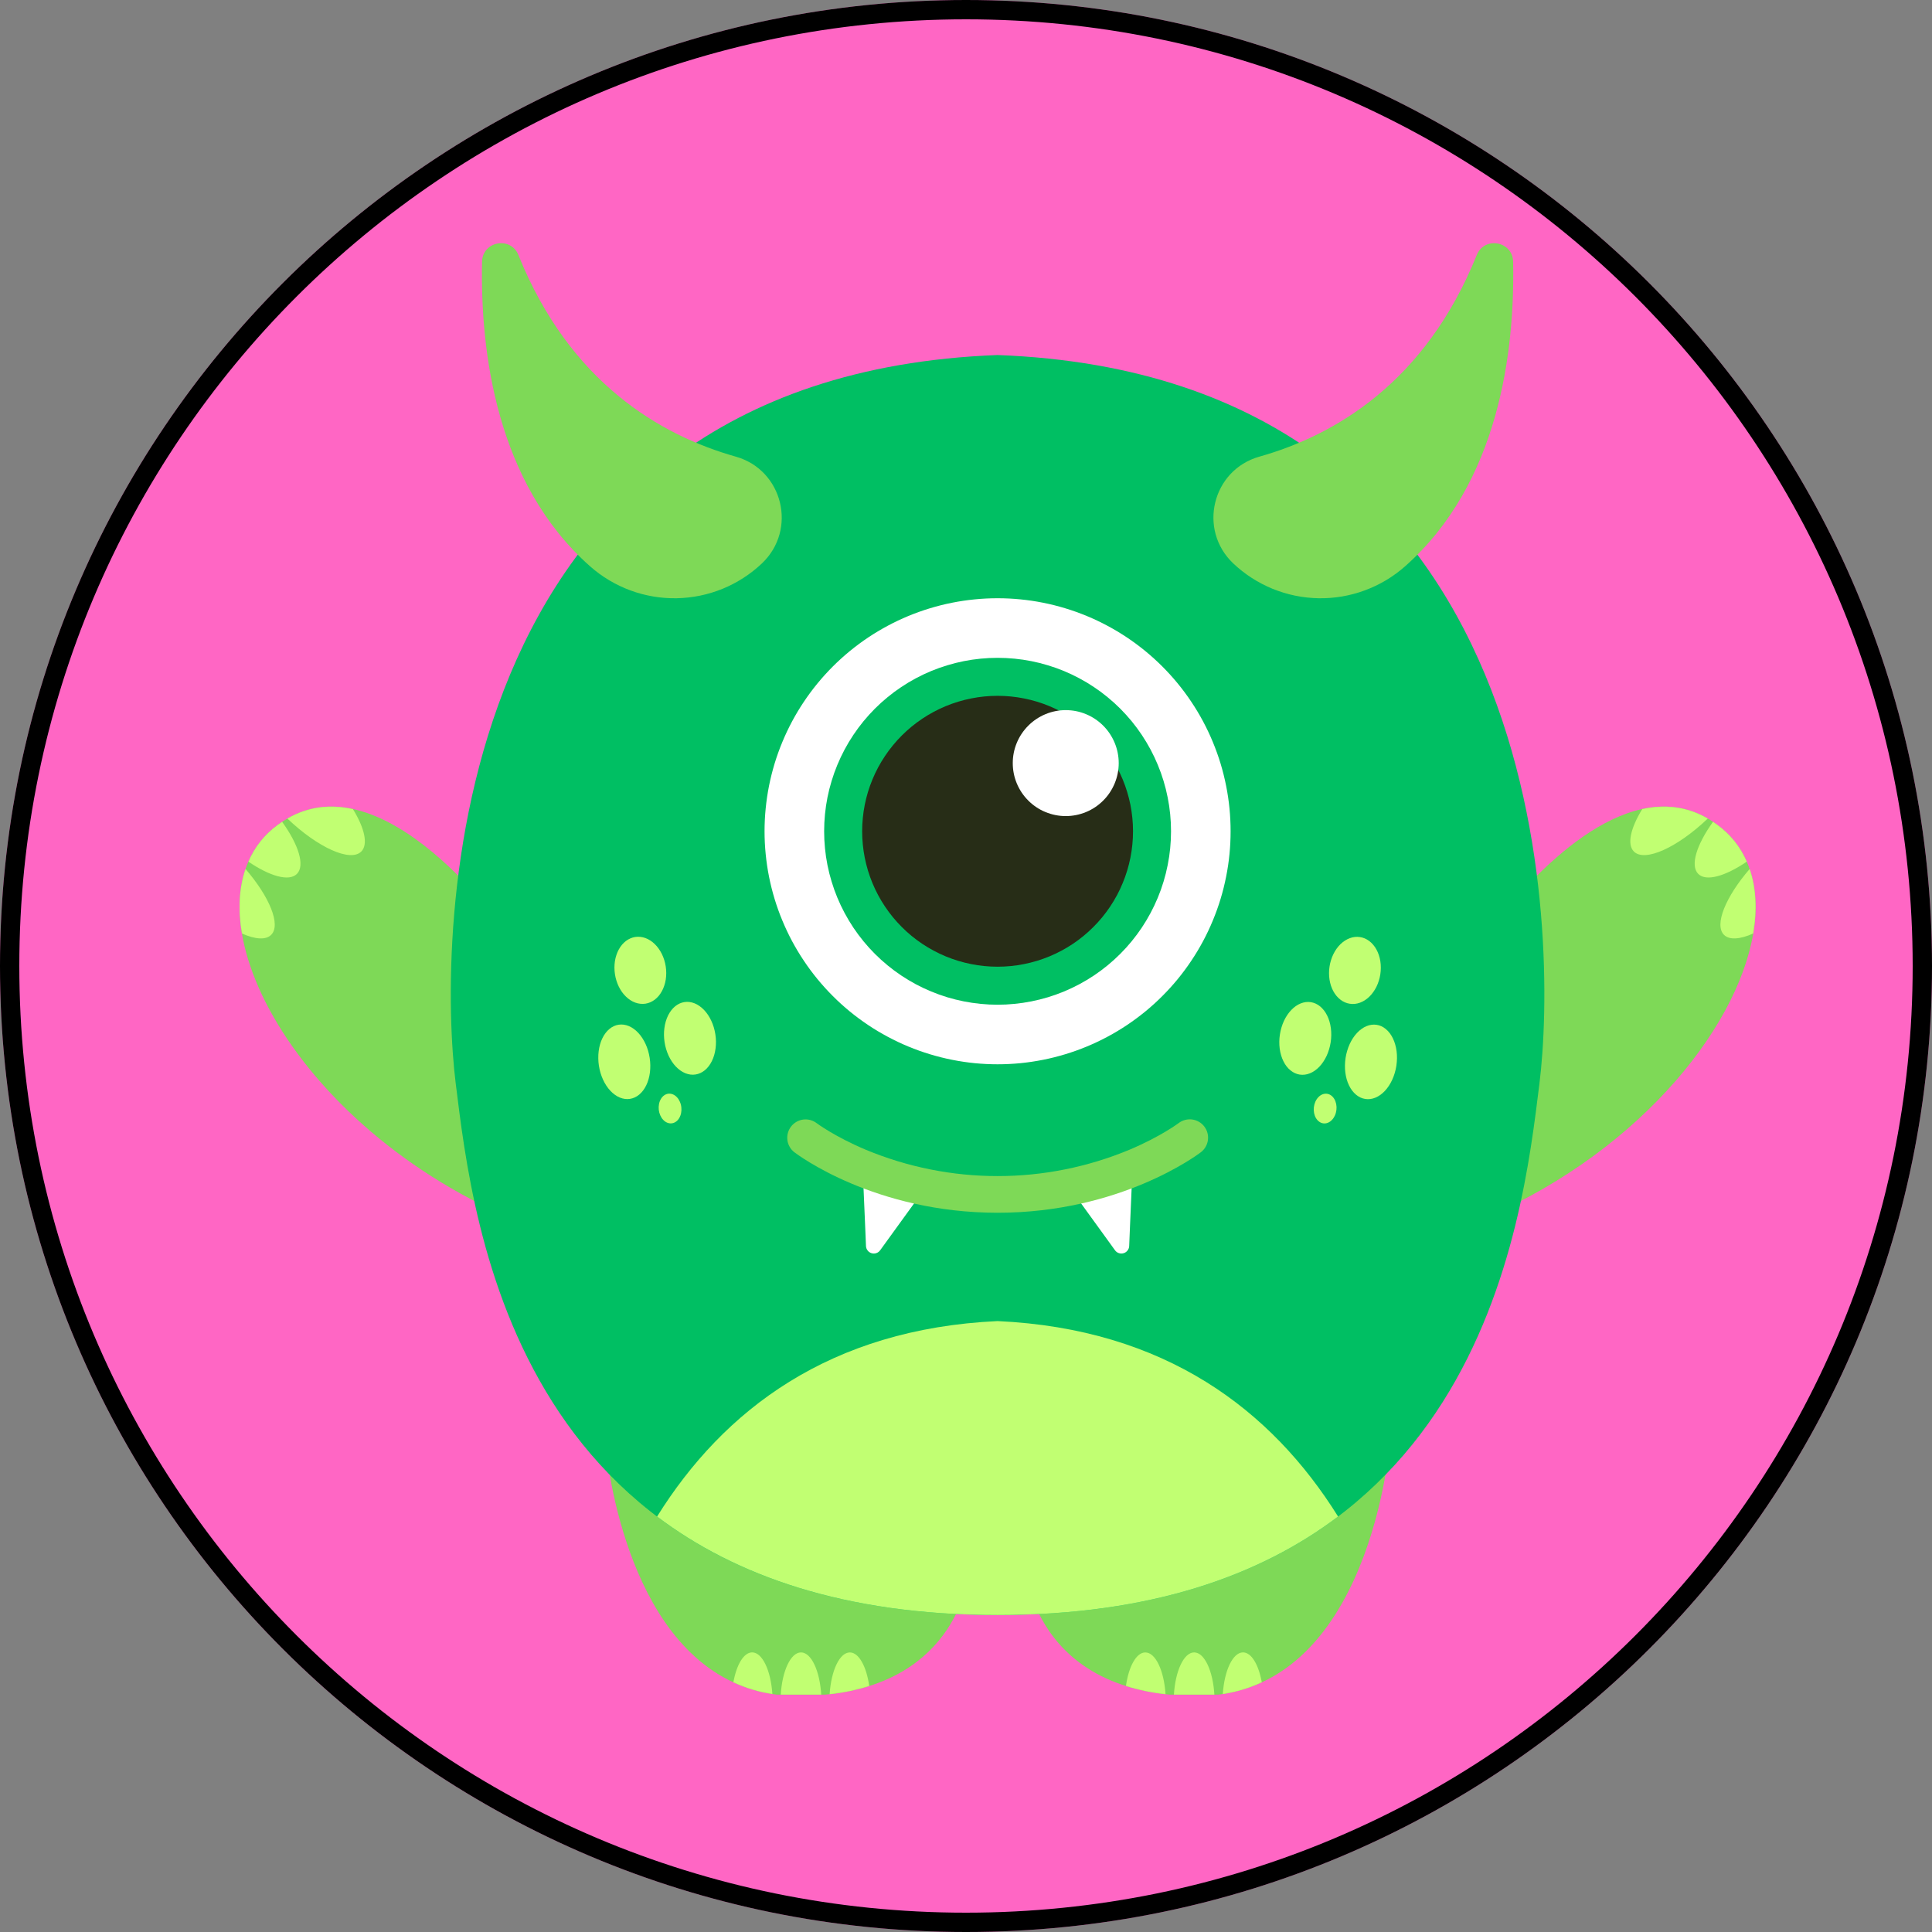 <svg xmlns="http://www.w3.org/2000/svg" xmlns:xlink="http://www.w3.org/1999/xlink" width="400" zoomAndPan="magnify" viewBox="0 0 300 300" height="400" preserveAspectRatio="xMidYMid meet" version="1.0"><rect x="0" y="0" width="300" height="300" fill="#808080" stroke="none"/><defs><clipPath id="15dab388bb"><path d="M 150 0 C 67.156 0 0 67.156 0 150 C 0 232.844 67.156 300 150 300 C 232.844 300 300 232.844 300 150 C 300 67.156 232.844 0 150 0 Z M 150 0 " clip-rule="nonzero"/></clipPath><clipPath id="d0d675be57"><path d="M 93 223 L 151 223 L 151 263.145 L 93 263.145 Z M 93 223 " clip-rule="nonzero"/></clipPath><clipPath id="e3192b00de"><path d="M 158 223 L 216 223 L 216 263.145 L 158 263.145 Z M 158 223 " clip-rule="nonzero"/></clipPath><clipPath id="37a2fed588"><path d="M 113 256 L 120 256 L 120 263.145 L 113 263.145 Z M 113 256 " clip-rule="nonzero"/></clipPath><clipPath id="90747e7b2c"><path d="M 121 256 L 128 256 L 128 263.145 L 121 263.145 Z M 121 256 " clip-rule="nonzero"/></clipPath><clipPath id="8a9e03edf3"><path d="M 128 256 L 135 256 L 135 263.145 L 128 263.145 Z M 128 256 " clip-rule="nonzero"/></clipPath><clipPath id="30f555d6e2"><path d="M 189 256 L 196 256 L 196 263.145 L 189 263.145 Z M 189 256 " clip-rule="nonzero"/></clipPath><clipPath id="9d93bbc03a"><path d="M 182 256 L 189 256 L 189 263.145 L 182 263.145 Z M 182 256 " clip-rule="nonzero"/></clipPath><clipPath id="0023e36a0e"><path d="M 174 256 L 181 256 L 181 263.145 L 174 263.145 Z M 174 256 " clip-rule="nonzero"/></clipPath></defs><g clip-path="url(#15dab388bb)"><rect x="-30" width="360" fill="#ff66c4" y="-30" height="360" fill-opacity="1"/><path stroke-linecap="butt" transform="matrix(0.75, 0, 0, 0.75, 0, 0)" fill="none" stroke-linejoin="miter" d="M 200 -0 C 89.542 -0 -0 89.542 -0 200 C -0 310.458 89.542 400 200 400 C 310.458 400 400 310.458 400 200 C 400 89.542 310.458 -0 200 -0 Z M 200 -0 " stroke="#000000" stroke-width="8" stroke-opacity="1" stroke-miterlimit="4"/></g><path fill="#7ed957" d="M 79.191 145.461 C 79.191 145.461 59.105 116.203 43.121 128.09 C 27.133 139.977 44.758 175.227 81.238 189.98 C 117.719 204.734 79.191 145.461 79.191 145.461 Z M 79.191 145.461 " fill-opacity="1" fill-rule="nonzero"/><path fill="#7ed957" d="M 272.242 144.953 C 269.664 160.191 253.531 179.883 228.57 189.98 C 192.09 204.734 230.617 145.461 230.617 145.461 C 230.617 145.461 242.348 128.383 255.008 125.621 C 258.402 124.883 261.867 125.168 265.188 127.102 C 265.461 127.258 265.73 127.43 266 127.609 C 266.23 127.758 266.457 127.922 266.684 128.09 C 268.715 129.586 270.234 131.484 271.238 133.797 C 271.402 134.168 271.551 134.547 271.68 134.934 C 272.699 137.883 272.859 141.289 272.242 144.953 Z M 272.242 144.953 " fill-opacity="1" fill-rule="nonzero"/><g clip-path="url(#d0d675be57)"><path fill="#7ed957" d="M 150.918 241.215 C 150.918 241.215 150.918 256.777 134.973 261.805 C 132.965 262.426 130.914 262.852 128.824 263.078 C 128.402 263.129 127.969 263.168 127.527 263.207 C 126.367 263.301 125.145 263.348 123.867 263.348 C 122.988 263.352 122.109 263.309 121.234 263.219 C 120.793 263.176 120.359 263.117 119.934 263.051 C 117.828 262.73 115.812 262.121 113.879 261.23 C 96.07 253.004 93.945 223.586 93.945 223.586 Z M 150.918 241.215 " fill-opacity="1" fill-rule="nonzero"/></g><g clip-path="url(#e3192b00de)"><path fill="#7ed957" d="M 215.863 223.59 C 215.863 223.59 212.992 263.348 185.941 263.348 C 158.891 263.348 158.891 241.215 158.891 241.215 Z M 215.863 223.59 " fill-opacity="1" fill-rule="nonzero"/></g><path fill="#00bf63" d="M 154.902 55.129 C 67.984 58.406 68.031 146.395 70.766 168.258 C 73.496 190.117 80.055 250.781 154.902 250.781 C 229.754 250.781 236.312 190.117 239.043 168.258 C 241.777 146.395 241.82 58.406 154.902 55.129 Z M 154.902 55.129 " fill-opacity="1" fill-rule="nonzero"/><path fill="#c1ff72" d="M 154.902 250.781 C 178.781 250.781 195.707 244.605 207.777 235.488 C 197.449 218.938 180.957 206.34 154.902 205.137 C 128.852 206.34 112.359 218.938 102.031 235.488 C 114.102 244.602 131.027 250.781 154.902 250.781 Z M 154.902 250.781 " fill-opacity="1" fill-rule="nonzero"/><path fill="#7ed957" d="M 234.957 40.641 C 235.234 54.621 232.75 75.062 218.172 87.945 C 217.254 88.754 216.27 89.473 215.219 90.102 C 214.168 90.727 213.066 91.254 211.918 91.676 C 210.77 92.102 209.594 92.414 208.387 92.621 C 207.18 92.824 205.965 92.914 204.742 92.895 C 203.516 92.871 202.305 92.738 201.105 92.492 C 199.906 92.246 198.742 91.891 197.609 91.43 C 196.477 90.965 195.395 90.402 194.367 89.738 C 193.336 89.074 192.379 88.32 191.492 87.48 C 185.969 82.242 188.234 72.973 195.559 70.906 C 207.246 67.602 221.336 59.418 229.309 39.602 C 230.504 36.641 234.891 37.453 234.957 40.641 Z M 234.957 40.641 " fill-opacity="1" fill-rule="nonzero"/><path fill="#7ed957" d="M 74.852 40.641 C 74.574 54.621 77.059 75.062 91.637 87.945 C 92.555 88.754 93.539 89.473 94.59 90.102 C 95.641 90.727 96.738 91.254 97.887 91.676 C 99.035 92.102 100.215 92.414 101.422 92.621 C 102.629 92.824 103.844 92.914 105.066 92.895 C 106.293 92.871 107.504 92.738 108.703 92.492 C 109.902 92.246 111.066 91.891 112.199 91.43 C 113.332 90.965 114.414 90.402 115.441 89.738 C 116.469 89.074 117.43 88.32 118.316 87.48 C 123.84 82.242 121.574 72.973 114.25 70.906 C 102.562 67.602 88.473 59.418 80.5 39.602 C 79.309 36.641 74.918 37.453 74.852 40.641 Z M 74.852 40.641 " fill-opacity="1" fill-rule="nonzero"/><path fill="#ffffff" d="M 191.086 129.078 C 191.086 130.266 191.031 131.445 190.914 132.625 C 190.797 133.805 190.625 134.977 190.391 136.137 C 190.16 137.301 189.875 138.449 189.531 139.582 C 189.188 140.715 188.785 141.832 188.332 142.926 C 187.879 144.02 187.375 145.09 186.816 146.137 C 186.258 147.18 185.648 148.195 184.988 149.18 C 184.332 150.168 183.625 151.117 182.875 152.035 C 182.121 152.949 181.328 153.828 180.488 154.664 C 179.652 155.504 178.773 156.297 177.859 157.051 C 176.941 157.801 175.992 158.504 175.008 159.164 C 174.02 159.824 173.008 160.43 171.961 160.988 C 170.914 161.547 169.848 162.055 168.75 162.508 C 167.656 162.961 166.543 163.359 165.406 163.703 C 164.273 164.047 163.125 164.336 161.965 164.566 C 160.801 164.797 159.629 164.973 158.449 165.09 C 157.27 165.203 156.09 165.262 154.902 165.262 C 153.719 165.262 152.535 165.203 151.359 165.09 C 150.18 164.973 149.008 164.797 147.844 164.566 C 146.684 164.336 145.535 164.047 144.402 163.703 C 143.266 163.359 142.152 162.961 141.059 162.508 C 139.961 162.055 138.891 161.547 137.848 160.988 C 136.801 160.43 135.785 159.824 134.801 159.164 C 133.816 158.504 132.867 157.801 131.949 157.051 C 131.035 156.297 130.156 155.504 129.32 154.664 C 128.48 153.828 127.688 152.949 126.934 152.035 C 126.184 151.117 125.477 150.168 124.82 149.18 C 124.16 148.195 123.551 147.18 122.992 146.137 C 122.434 145.09 121.93 144.02 121.477 142.926 C 121.02 141.832 120.621 140.715 120.277 139.582 C 119.934 138.449 119.648 137.301 119.414 136.137 C 119.184 134.977 119.012 133.805 118.895 132.625 C 118.777 131.445 118.719 130.266 118.719 129.078 C 118.719 127.895 118.777 126.711 118.895 125.531 C 119.012 124.352 119.184 123.184 119.414 122.02 C 119.648 120.855 119.934 119.711 120.277 118.574 C 120.621 117.441 121.02 116.328 121.477 115.23 C 121.93 114.137 122.434 113.066 122.992 112.023 C 123.551 110.977 124.16 109.961 124.82 108.977 C 125.477 107.992 126.184 107.039 126.934 106.125 C 127.688 105.207 128.48 104.332 129.32 103.492 C 130.156 102.656 131.035 101.859 131.949 101.109 C 132.867 100.355 133.816 99.652 134.801 98.992 C 135.785 98.336 136.801 97.727 137.848 97.168 C 138.891 96.609 139.961 96.102 141.059 95.648 C 142.152 95.195 143.266 94.797 144.402 94.453 C 145.535 94.109 146.684 93.82 147.844 93.59 C 149.008 93.359 150.18 93.184 151.359 93.07 C 152.535 92.953 153.719 92.895 154.902 92.895 C 156.09 92.895 157.27 92.953 158.449 93.07 C 159.629 93.184 160.801 93.359 161.965 93.59 C 163.125 93.82 164.273 94.109 165.406 94.453 C 166.543 94.797 167.656 95.195 168.75 95.648 C 169.848 96.102 170.914 96.609 171.961 97.168 C 173.008 97.727 174.02 98.336 175.008 98.992 C 175.992 99.652 176.941 100.355 177.859 101.109 C 178.773 101.859 179.652 102.656 180.488 103.492 C 181.328 104.332 182.121 105.207 182.875 106.125 C 183.625 107.039 184.332 107.992 184.988 108.977 C 185.648 109.961 186.258 110.977 186.816 112.023 C 187.375 113.066 187.879 114.137 188.332 115.23 C 188.785 116.328 189.188 117.441 189.531 118.574 C 189.875 119.711 190.16 120.855 190.391 122.02 C 190.625 123.184 190.797 124.352 190.914 125.531 C 191.031 126.711 191.086 127.895 191.086 129.078 Z M 191.086 129.078 " fill-opacity="1" fill-rule="nonzero"/><path fill="#00bf63" d="M 181.836 129.078 C 181.836 129.961 181.793 130.84 181.707 131.719 C 181.621 132.598 181.492 133.469 181.316 134.332 C 181.145 135.199 180.934 136.051 180.676 136.895 C 180.422 137.742 180.125 138.57 179.785 139.387 C 179.449 140.199 179.07 140.996 178.656 141.773 C 178.238 142.551 177.785 143.309 177.297 144.043 C 176.809 144.773 176.281 145.48 175.723 146.164 C 175.164 146.848 174.57 147.5 173.949 148.121 C 173.324 148.746 172.672 149.336 171.988 149.898 C 171.309 150.457 170.602 150.98 169.867 151.473 C 169.133 151.961 168.379 152.414 167.598 152.832 C 166.82 153.246 166.023 153.621 165.211 153.961 C 164.395 154.297 163.566 154.594 162.723 154.852 C 161.879 155.105 161.023 155.32 160.16 155.492 C 159.293 155.664 158.422 155.793 157.543 155.879 C 156.668 155.969 155.785 156.012 154.902 156.012 C 154.023 156.012 153.141 155.969 152.266 155.879 C 151.387 155.793 150.516 155.664 149.648 155.492 C 148.785 155.32 147.93 155.105 147.086 154.852 C 146.242 154.594 145.414 154.297 144.598 153.961 C 143.781 153.621 142.988 153.246 142.207 152.832 C 141.43 152.414 140.676 151.961 139.941 151.473 C 139.207 150.98 138.5 150.457 137.82 149.898 C 137.137 149.336 136.484 148.746 135.859 148.121 C 135.238 147.5 134.645 146.848 134.086 146.164 C 133.527 145.48 133 144.773 132.512 144.043 C 132.02 143.309 131.57 142.551 131.152 141.773 C 130.738 140.996 130.359 140.199 130.023 139.387 C 129.684 138.57 129.387 137.742 129.133 136.895 C 128.875 136.051 128.66 135.199 128.488 134.332 C 128.316 133.469 128.188 132.598 128.102 131.719 C 128.016 130.84 127.973 129.961 127.973 129.078 C 127.973 128.195 128.016 127.316 128.102 126.438 C 128.188 125.562 128.316 124.691 128.488 123.824 C 128.66 122.961 128.875 122.105 129.133 121.262 C 129.387 120.418 129.684 119.586 130.023 118.773 C 130.359 117.957 130.738 117.16 131.152 116.383 C 131.566 115.605 132.02 114.852 132.512 114.117 C 133 113.383 133.527 112.676 134.086 111.992 C 134.645 111.312 135.238 110.66 135.859 110.035 C 136.484 109.41 137.137 108.82 137.82 108.262 C 138.5 107.699 139.207 107.176 139.941 106.688 C 140.676 106.195 141.43 105.742 142.207 105.328 C 142.988 104.91 143.781 104.535 144.598 104.195 C 145.414 103.859 146.242 103.562 147.086 103.309 C 147.93 103.051 148.785 102.836 149.648 102.664 C 150.516 102.492 151.387 102.363 152.266 102.277 C 153.141 102.191 154.023 102.148 154.902 102.148 C 155.785 102.148 156.668 102.191 157.543 102.277 C 158.422 102.363 159.293 102.492 160.16 102.664 C 161.023 102.836 161.879 103.051 162.723 103.309 C 163.566 103.562 164.395 103.859 165.211 104.195 C 166.023 104.535 166.82 104.91 167.598 105.328 C 168.379 105.742 169.133 106.195 169.867 106.688 C 170.602 107.176 171.309 107.699 171.988 108.262 C 172.672 108.82 173.324 109.41 173.949 110.035 C 174.57 110.66 175.164 111.312 175.723 111.992 C 176.281 112.676 176.809 113.383 177.297 114.117 C 177.785 114.852 178.238 115.605 178.656 116.383 C 179.07 117.16 179.449 117.957 179.785 118.773 C 180.125 119.586 180.422 120.418 180.676 121.262 C 180.934 122.105 181.145 122.961 181.316 123.824 C 181.492 124.691 181.621 125.562 181.707 126.438 C 181.793 127.316 181.836 128.195 181.836 129.078 Z M 181.836 129.078 " fill-opacity="1" fill-rule="nonzero"/><path fill="#272d17" d="M 175.934 129.078 C 175.934 129.766 175.902 130.453 175.832 131.141 C 175.766 131.824 175.664 132.508 175.531 133.18 C 175.395 133.855 175.23 134.523 175.027 135.184 C 174.828 135.844 174.598 136.492 174.332 137.125 C 174.07 137.762 173.777 138.387 173.453 138.992 C 173.125 139.602 172.773 140.191 172.391 140.762 C 172.008 141.336 171.598 141.887 171.16 142.422 C 170.723 142.953 170.262 143.461 169.773 143.949 C 169.289 144.438 168.777 144.898 168.246 145.336 C 167.715 145.773 167.16 146.184 166.59 146.566 C 166.016 146.949 165.426 147.301 164.816 147.625 C 164.211 147.949 163.59 148.246 162.953 148.508 C 162.316 148.773 161.668 149.004 161.008 149.203 C 160.352 149.402 159.684 149.57 159.008 149.703 C 158.332 149.84 157.652 149.941 156.965 150.008 C 156.281 150.074 155.594 150.109 154.902 150.109 C 154.215 150.109 153.527 150.074 152.844 150.008 C 152.156 149.941 151.477 149.84 150.801 149.703 C 150.125 149.57 149.457 149.402 148.801 149.203 C 148.141 149.004 147.492 148.773 146.855 148.508 C 146.219 148.246 145.598 147.949 144.992 147.625 C 144.383 147.301 143.793 146.949 143.219 146.566 C 142.648 146.184 142.094 145.773 141.562 145.336 C 141.031 144.898 140.52 144.438 140.035 143.949 C 139.547 143.461 139.086 142.953 138.648 142.422 C 138.211 141.887 137.801 141.336 137.418 140.762 C 137.035 140.191 136.68 139.602 136.355 138.992 C 136.031 138.387 135.738 137.762 135.473 137.125 C 135.211 136.492 134.98 135.844 134.777 135.184 C 134.578 134.523 134.414 133.855 134.277 133.18 C 134.145 132.508 134.043 131.824 133.977 131.141 C 133.906 130.453 133.875 129.766 133.875 129.078 C 133.875 128.391 133.906 127.703 133.977 127.016 C 134.043 126.332 134.145 125.652 134.277 124.977 C 134.414 124.301 134.578 123.633 134.777 122.973 C 134.98 122.316 135.211 121.668 135.473 121.031 C 135.738 120.395 136.031 119.773 136.355 119.164 C 136.68 118.559 137.035 117.969 137.418 117.395 C 137.801 116.82 138.211 116.27 138.648 115.738 C 139.086 115.203 139.547 114.695 140.035 114.207 C 140.52 113.723 141.031 113.258 141.562 112.82 C 142.094 112.387 142.648 111.977 143.219 111.594 C 143.793 111.211 144.383 110.855 144.992 110.531 C 145.598 110.207 146.219 109.914 146.855 109.648 C 147.492 109.387 148.141 109.152 148.801 108.953 C 149.457 108.754 150.125 108.586 150.801 108.453 C 151.477 108.316 152.156 108.219 152.844 108.148 C 153.527 108.082 154.215 108.047 154.902 108.047 C 155.594 108.047 156.281 108.082 156.965 108.148 C 157.652 108.219 158.332 108.316 159.008 108.453 C 159.684 108.586 160.352 108.754 161.008 108.953 C 161.668 109.152 162.316 109.387 162.953 109.648 C 163.59 109.914 164.211 110.207 164.816 110.531 C 165.426 110.855 166.016 111.211 166.59 111.594 C 167.16 111.977 167.715 112.387 168.246 112.82 C 168.777 113.258 169.289 113.723 169.773 114.207 C 170.262 114.695 170.723 115.203 171.16 115.738 C 171.598 116.27 172.008 116.82 172.391 117.395 C 172.773 117.969 173.125 118.559 173.453 119.164 C 173.777 119.773 174.07 120.395 174.332 121.031 C 174.598 121.668 174.828 122.316 175.027 122.973 C 175.23 123.633 175.395 124.301 175.531 124.977 C 175.664 125.652 175.766 126.332 175.832 127.016 C 175.902 127.703 175.934 128.391 175.934 129.078 Z M 175.934 129.078 " fill-opacity="1" fill-rule="nonzero"/><path fill="#ffffff" d="M 173.715 118.496 C 173.715 119.035 173.66 119.57 173.555 120.102 C 173.449 120.629 173.293 121.145 173.086 121.645 C 172.879 122.145 172.625 122.617 172.328 123.066 C 172.027 123.516 171.688 123.93 171.305 124.312 C 170.922 124.695 170.508 125.035 170.059 125.336 C 169.609 125.637 169.133 125.891 168.637 126.094 C 168.137 126.301 167.621 126.457 167.094 126.562 C 166.562 126.668 166.027 126.723 165.488 126.723 C 164.945 126.723 164.41 126.668 163.883 126.562 C 163.352 126.457 162.84 126.301 162.34 126.094 C 161.84 125.891 161.367 125.637 160.918 125.336 C 160.469 125.035 160.051 124.695 159.672 124.312 C 159.289 123.93 158.949 123.516 158.648 123.066 C 158.348 122.617 158.094 122.145 157.887 121.645 C 157.68 121.145 157.523 120.629 157.418 120.102 C 157.312 119.57 157.262 119.035 157.262 118.496 C 157.262 117.957 157.312 117.422 157.418 116.891 C 157.523 116.359 157.68 115.848 157.887 115.348 C 158.094 114.848 158.348 114.375 158.648 113.926 C 158.949 113.477 159.289 113.062 159.672 112.68 C 160.051 112.297 160.469 111.957 160.918 111.656 C 161.367 111.355 161.84 111.102 162.34 110.895 C 162.84 110.688 163.352 110.531 163.883 110.426 C 164.41 110.32 164.945 110.27 165.488 110.27 C 166.027 110.27 166.562 110.32 167.094 110.426 C 167.621 110.531 168.137 110.688 168.637 110.895 C 169.133 111.102 169.609 111.355 170.059 111.656 C 170.508 111.957 170.922 112.297 171.305 112.68 C 171.688 113.062 172.027 113.477 172.328 113.926 C 172.625 114.375 172.879 114.848 173.086 115.348 C 173.293 115.848 173.449 116.359 173.555 116.891 C 173.66 117.422 173.715 117.957 173.715 118.496 Z M 173.715 118.496 " fill-opacity="1" fill-rule="nonzero"/><path fill="#ffffff" d="M 142.777 183.039 C 142.957 183.102 143.117 183.203 143.25 183.34 C 143.383 183.477 143.48 183.637 143.539 183.82 C 143.594 184.004 143.609 184.191 143.578 184.383 C 143.547 184.57 143.477 184.742 143.363 184.898 L 138.203 192.023 L 136.898 193.828 L 136.668 194.145 C 136.516 194.352 136.32 194.5 136.074 194.582 C 135.828 194.664 135.582 194.668 135.336 194.594 C 135.086 194.52 134.883 194.383 134.727 194.176 C 134.566 193.973 134.48 193.742 134.469 193.484 L 134.426 192.414 L 134.312 189.684 L 133.961 181.555 C 133.949 181.348 133.992 181.152 134.082 180.965 C 134.172 180.781 134.301 180.629 134.469 180.508 C 134.637 180.391 134.824 180.316 135.031 180.293 C 135.234 180.27 135.434 180.297 135.625 180.371 C 137.852 181.266 140.246 182.164 142.777 183.039 Z M 142.777 183.039 " fill-opacity="1" fill-rule="nonzero"/><path fill="#ffffff" d="M 167.031 183.039 C 166.852 183.102 166.691 183.203 166.559 183.34 C 166.426 183.477 166.328 183.637 166.27 183.82 C 166.215 184.004 166.199 184.191 166.23 184.383 C 166.262 184.57 166.332 184.742 166.445 184.898 L 171.605 192.023 L 172.91 193.828 L 173.141 194.145 C 173.289 194.352 173.488 194.5 173.734 194.582 C 173.98 194.664 174.227 194.668 174.473 194.594 C 174.723 194.52 174.926 194.383 175.082 194.176 C 175.242 193.973 175.328 193.742 175.34 193.484 L 175.383 192.414 L 175.496 189.684 L 175.848 181.555 C 175.859 181.348 175.816 181.152 175.727 180.965 C 175.637 180.781 175.508 180.629 175.34 180.508 C 175.168 180.391 174.984 180.316 174.777 180.293 C 174.574 180.27 174.375 180.297 174.184 180.371 C 171.957 181.266 169.562 182.164 167.031 183.039 Z M 167.031 183.039 " fill-opacity="1" fill-rule="nonzero"/><path fill="#7ed957" d="M 187 174.922 C 186.773 174.621 186.492 174.379 186.168 174.191 C 185.84 174.004 185.492 173.883 185.117 173.832 C 184.746 173.785 184.375 173.809 184.012 173.906 C 183.648 174.004 183.316 174.164 183.016 174.395 C 182.988 174.414 180.234 176.484 175.398 178.523 C 172.152 179.875 168.805 180.898 165.355 181.586 C 161.906 182.277 158.426 182.621 154.906 182.621 C 151.391 182.621 147.906 182.277 144.461 181.586 C 141.012 180.898 137.664 179.875 134.418 178.523 C 129.582 176.484 126.824 174.414 126.797 174.395 C 126.5 174.168 126.168 174.008 125.805 173.914 C 125.441 173.82 125.074 173.797 124.699 173.848 C 124.328 173.898 123.98 174.02 123.656 174.207 C 123.332 174.398 123.055 174.641 122.828 174.938 C 122.598 175.238 122.438 175.566 122.34 175.93 C 122.242 176.293 122.219 176.66 122.266 177.031 C 122.312 177.406 122.43 177.754 122.617 178.078 C 122.801 178.406 123.043 178.684 123.34 178.914 C 123.84 179.297 135.816 188.316 154.906 188.316 C 173.996 188.316 185.973 179.297 186.477 178.914 C 186.773 178.684 187.02 178.406 187.207 178.078 C 187.398 177.754 187.516 177.402 187.566 177.027 C 187.617 176.652 187.59 176.281 187.492 175.918 C 187.395 175.555 187.23 175.223 187 174.922 Z M 187 174.922 " fill-opacity="1" fill-rule="nonzero"/><g clip-path="url(#37a2fed588)"><path fill="#c1ff72" d="M 119.934 263.051 C 117.828 262.73 115.809 262.121 113.879 261.23 C 114.363 258.5 115.488 256.582 116.797 256.582 C 118.379 256.586 119.691 259.387 119.934 263.051 Z M 119.934 263.051 " fill-opacity="1" fill-rule="nonzero"/></g><g clip-path="url(#90747e7b2c)"><path fill="#c1ff72" d="M 127.523 263.207 C 126.363 263.301 125.145 263.348 123.867 263.348 C 122.988 263.352 122.109 263.309 121.23 263.219 C 121.445 259.473 122.773 256.586 124.379 256.586 C 125.984 256.586 127.312 259.465 127.523 263.207 Z M 127.523 263.207 " fill-opacity="1" fill-rule="nonzero"/></g><g clip-path="url(#8a9e03edf3)"><path fill="#c1ff72" d="M 134.973 261.805 C 132.965 262.426 130.914 262.852 128.824 263.078 C 129.062 259.402 130.375 256.59 131.965 256.59 C 133.359 256.586 134.547 258.77 134.973 261.805 Z M 134.973 261.805 " fill-opacity="1" fill-rule="nonzero"/></g><g clip-path="url(#30f555d6e2)"><path fill="#c1ff72" d="M 189.875 263.051 C 191.98 262.73 194 262.121 195.93 261.23 C 195.445 258.5 194.32 256.582 193.012 256.582 C 191.43 256.586 190.117 259.387 189.875 263.051 Z M 189.875 263.051 " fill-opacity="1" fill-rule="nonzero"/></g><g clip-path="url(#9d93bbc03a)"><path fill="#c1ff72" d="M 182.281 263.207 C 183.445 263.301 184.664 263.348 185.941 263.348 C 186.82 263.352 187.699 263.309 188.574 263.219 C 188.363 259.473 187.035 256.586 185.43 256.586 C 183.824 256.586 182.496 259.465 182.281 263.207 Z M 182.281 263.207 " fill-opacity="1" fill-rule="nonzero"/></g><g clip-path="url(#0023e36a0e)"><path fill="#c1ff72" d="M 174.836 261.805 C 176.844 262.426 178.895 262.852 180.984 263.078 C 180.746 259.402 179.434 256.59 177.844 256.59 C 176.449 256.586 175.262 258.77 174.836 261.805 Z M 174.836 261.805 " fill-opacity="1" fill-rule="nonzero"/></g><path fill="#c1ff72" d="M 111.082 160.621 C 111.141 160.992 111.168 161.359 111.176 161.73 C 111.18 162.102 111.156 162.465 111.109 162.82 C 111.062 163.176 110.992 163.52 110.895 163.848 C 110.797 164.176 110.68 164.484 110.535 164.773 C 110.391 165.062 110.227 165.328 110.043 165.566 C 109.859 165.805 109.66 166.012 109.441 166.191 C 109.223 166.367 108.992 166.512 108.75 166.621 C 108.508 166.734 108.258 166.809 107.996 166.848 C 107.738 166.887 107.477 166.891 107.211 166.859 C 106.945 166.824 106.684 166.754 106.422 166.652 C 106.16 166.547 105.91 166.406 105.66 166.234 C 105.414 166.062 105.18 165.859 104.957 165.625 C 104.734 165.395 104.527 165.133 104.336 164.848 C 104.145 164.562 103.977 164.258 103.824 163.934 C 103.672 163.605 103.543 163.266 103.438 162.91 C 103.332 162.559 103.25 162.195 103.195 161.828 C 103.137 161.457 103.109 161.086 103.102 160.719 C 103.098 160.348 103.121 159.984 103.168 159.629 C 103.215 159.273 103.285 158.93 103.383 158.602 C 103.48 158.27 103.602 157.961 103.742 157.672 C 103.887 157.383 104.051 157.121 104.234 156.883 C 104.418 156.645 104.617 156.438 104.836 156.258 C 105.055 156.082 105.285 155.938 105.527 155.824 C 105.77 155.715 106.02 155.641 106.281 155.602 C 106.539 155.559 106.801 155.559 107.066 155.59 C 107.332 155.625 107.594 155.691 107.855 155.797 C 108.117 155.902 108.371 156.039 108.617 156.215 C 108.863 156.387 109.098 156.59 109.32 156.82 C 109.543 157.055 109.75 157.312 109.941 157.598 C 110.133 157.883 110.301 158.191 110.453 158.516 C 110.605 158.84 110.734 159.184 110.84 159.535 C 110.945 159.891 111.027 160.254 111.082 160.621 Z M 111.082 160.621 " fill-opacity="1" fill-rule="nonzero"/><path fill="#c1ff72" d="M 103.375 150.07 C 103.426 150.41 103.453 150.75 103.453 151.09 C 103.453 151.434 103.43 151.77 103.379 152.098 C 103.328 152.426 103.25 152.742 103.148 153.047 C 103.051 153.352 102.926 153.641 102.777 153.906 C 102.633 154.176 102.465 154.422 102.281 154.645 C 102.094 154.863 101.891 155.059 101.672 155.227 C 101.453 155.391 101.219 155.527 100.977 155.633 C 100.734 155.738 100.48 155.812 100.223 155.852 C 99.965 155.891 99.703 155.895 99.438 155.867 C 99.172 155.84 98.91 155.781 98.652 155.688 C 98.395 155.594 98.141 155.469 97.898 155.312 C 97.652 155.156 97.422 154.973 97.203 154.758 C 96.98 154.547 96.777 154.309 96.59 154.051 C 96.406 153.789 96.238 153.508 96.09 153.211 C 95.941 152.91 95.82 152.598 95.719 152.273 C 95.617 151.945 95.539 151.613 95.488 151.273 C 95.438 150.934 95.41 150.594 95.41 150.25 C 95.41 149.91 95.434 149.574 95.484 149.246 C 95.535 148.918 95.613 148.602 95.715 148.297 C 95.812 147.992 95.938 147.703 96.082 147.438 C 96.23 147.168 96.398 146.922 96.582 146.699 C 96.77 146.48 96.973 146.285 97.191 146.117 C 97.41 145.949 97.645 145.816 97.887 145.711 C 98.129 145.605 98.383 145.531 98.641 145.492 C 98.898 145.453 99.16 145.449 99.426 145.477 C 99.691 145.504 99.953 145.562 100.211 145.656 C 100.469 145.75 100.723 145.875 100.965 146.031 C 101.211 146.188 101.441 146.371 101.66 146.586 C 101.883 146.797 102.086 147.035 102.27 147.293 C 102.457 147.555 102.625 147.836 102.773 148.133 C 102.918 148.434 103.043 148.746 103.145 149.07 C 103.246 149.398 103.324 149.73 103.375 150.07 Z M 103.375 150.07 " fill-opacity="1" fill-rule="nonzero"/><path fill="#c1ff72" d="M 100.883 164.273 C 100.941 164.652 100.973 165.027 100.98 165.406 C 100.984 165.785 100.965 166.156 100.922 166.523 C 100.875 166.887 100.805 167.238 100.707 167.574 C 100.613 167.91 100.492 168.227 100.352 168.52 C 100.207 168.816 100.047 169.086 99.863 169.328 C 99.68 169.57 99.48 169.781 99.262 169.965 C 99.043 170.145 98.812 170.293 98.57 170.406 C 98.328 170.516 98.078 170.594 97.82 170.633 C 97.559 170.672 97.297 170.676 97.031 170.641 C 96.766 170.605 96.504 170.531 96.242 170.426 C 95.98 170.316 95.727 170.176 95.48 169.996 C 95.234 169.82 94.996 169.613 94.773 169.371 C 94.551 169.133 94.34 168.867 94.148 168.574 C 93.957 168.281 93.785 167.969 93.633 167.633 C 93.48 167.301 93.352 166.953 93.242 166.59 C 93.137 166.227 93.055 165.855 92.996 165.477 C 92.938 165.098 92.906 164.719 92.902 164.34 C 92.895 163.965 92.914 163.59 92.961 163.227 C 93.004 162.863 93.078 162.512 93.172 162.176 C 93.27 161.84 93.387 161.523 93.531 161.23 C 93.672 160.934 93.836 160.664 94.02 160.422 C 94.203 160.18 94.402 159.965 94.617 159.785 C 94.836 159.605 95.066 159.457 95.309 159.344 C 95.551 159.23 95.801 159.156 96.062 159.117 C 96.32 159.078 96.582 159.074 96.848 159.109 C 97.113 159.145 97.375 159.215 97.637 159.324 C 97.898 159.434 98.152 159.574 98.398 159.754 C 98.648 159.93 98.883 160.137 99.105 160.379 C 99.332 160.617 99.539 160.883 99.73 161.176 C 99.922 161.469 100.094 161.781 100.246 162.113 C 100.398 162.449 100.531 162.797 100.637 163.16 C 100.742 163.523 100.824 163.895 100.883 164.273 Z M 100.883 164.273 " fill-opacity="1" fill-rule="nonzero"/><path fill="#c1ff72" d="M 105.797 171.938 C 105.832 172.242 105.82 172.539 105.762 172.832 C 105.707 173.121 105.605 173.387 105.465 173.621 C 105.324 173.855 105.156 174.039 104.953 174.18 C 104.75 174.32 104.535 174.406 104.301 174.43 C 104.07 174.457 103.84 174.422 103.613 174.332 C 103.383 174.238 103.176 174.094 102.988 173.895 C 102.801 173.699 102.645 173.461 102.527 173.191 C 102.406 172.918 102.328 172.629 102.293 172.324 C 102.262 172.02 102.273 171.723 102.332 171.43 C 102.387 171.137 102.488 170.875 102.629 170.641 C 102.766 170.406 102.938 170.219 103.141 170.078 C 103.34 169.938 103.559 169.855 103.789 169.828 C 104.023 169.805 104.254 169.836 104.48 169.93 C 104.707 170.023 104.918 170.168 105.105 170.367 C 105.293 170.562 105.445 170.797 105.566 171.07 C 105.688 171.344 105.766 171.629 105.797 171.938 Z M 105.797 171.938 " fill-opacity="1" fill-rule="nonzero"/><path fill="#c1ff72" d="M 203.543 155.613 C 203.801 155.656 204.051 155.73 204.297 155.84 C 204.539 155.953 204.77 156.098 204.988 156.273 C 205.203 156.453 205.406 156.66 205.59 156.898 C 205.773 157.137 205.938 157.398 206.078 157.688 C 206.223 157.977 206.344 158.285 206.441 158.617 C 206.539 158.945 206.609 159.285 206.656 159.645 C 206.703 160 206.723 160.363 206.719 160.734 C 206.715 161.102 206.684 161.473 206.629 161.84 C 206.57 162.211 206.492 162.574 206.383 162.926 C 206.277 163.281 206.148 163.621 206 163.949 C 205.848 164.273 205.676 164.578 205.484 164.863 C 205.297 165.148 205.09 165.41 204.867 165.641 C 204.645 165.875 204.406 166.078 204.16 166.25 C 203.914 166.422 203.66 166.562 203.398 166.664 C 203.141 166.77 202.875 166.84 202.613 166.871 C 202.348 166.906 202.086 166.902 201.824 166.863 C 201.566 166.824 201.316 166.75 201.074 166.637 C 200.828 166.527 200.598 166.383 200.383 166.203 C 200.164 166.027 199.965 165.82 199.777 165.582 C 199.594 165.344 199.43 165.078 199.289 164.789 C 199.145 164.5 199.023 164.191 198.93 163.863 C 198.832 163.535 198.758 163.191 198.711 162.836 C 198.664 162.48 198.645 162.117 198.648 161.746 C 198.652 161.375 198.684 161.008 198.742 160.637 C 198.797 160.27 198.879 159.906 198.984 159.551 C 199.09 159.195 199.219 158.855 199.367 158.531 C 199.52 158.203 199.691 157.898 199.883 157.613 C 200.074 157.328 200.281 157.07 200.504 156.836 C 200.727 156.602 200.961 156.402 201.207 156.227 C 201.453 156.055 201.707 155.918 201.969 155.812 C 202.23 155.707 202.492 155.641 202.758 155.605 C 203.023 155.574 203.285 155.574 203.543 155.613 Z M 203.543 155.613 " fill-opacity="1" fill-rule="nonzero"/><path fill="#c1ff72" d="M 211.184 145.508 C 211.441 145.547 211.691 145.617 211.938 145.723 C 212.18 145.828 212.41 145.965 212.633 146.133 C 212.852 146.297 213.055 146.492 213.238 146.715 C 213.426 146.938 213.594 147.18 213.738 147.449 C 213.887 147.719 214.008 148.004 214.109 148.309 C 214.211 148.613 214.285 148.93 214.34 149.262 C 214.391 149.59 214.414 149.926 214.414 150.266 C 214.414 150.605 214.387 150.949 214.336 151.289 C 214.285 151.629 214.207 151.961 214.105 152.285 C 214.004 152.613 213.879 152.926 213.734 153.223 C 213.586 153.523 213.418 153.801 213.23 154.062 C 213.043 154.324 212.84 154.562 212.621 154.773 C 212.402 154.984 212.168 155.172 211.926 155.324 C 211.68 155.48 211.43 155.605 211.172 155.699 C 210.91 155.793 210.648 155.855 210.387 155.883 C 210.121 155.91 209.859 155.902 209.602 155.863 C 209.344 155.824 209.09 155.754 208.848 155.648 C 208.602 155.543 208.371 155.406 208.152 155.238 C 207.934 155.074 207.73 154.879 207.543 154.656 C 207.355 154.434 207.191 154.191 207.043 153.922 C 206.898 153.652 206.773 153.367 206.672 153.062 C 206.574 152.758 206.496 152.441 206.445 152.109 C 206.395 151.781 206.367 151.445 206.371 151.105 C 206.371 150.766 206.395 150.422 206.449 150.082 C 206.5 149.742 206.578 149.41 206.68 149.086 C 206.781 148.758 206.902 148.445 207.051 148.148 C 207.199 147.848 207.363 147.57 207.551 147.309 C 207.738 147.047 207.941 146.812 208.16 146.598 C 208.383 146.387 208.613 146.203 208.859 146.047 C 209.102 145.891 209.355 145.766 209.613 145.672 C 209.871 145.578 210.133 145.516 210.398 145.488 C 210.66 145.461 210.922 145.469 211.184 145.508 Z M 211.184 145.508 " fill-opacity="1" fill-rule="nonzero"/><path fill="#c1ff72" d="M 213.762 159.133 C 214.02 159.172 214.27 159.246 214.516 159.359 C 214.758 159.473 214.988 159.621 215.203 159.801 C 215.422 159.98 215.621 160.195 215.805 160.438 C 215.988 160.68 216.152 160.949 216.293 161.246 C 216.434 161.539 216.555 161.855 216.648 162.191 C 216.746 162.527 216.816 162.879 216.863 163.242 C 216.91 163.605 216.93 163.98 216.922 164.355 C 216.914 164.734 216.883 165.113 216.828 165.492 C 216.77 165.871 216.688 166.242 216.578 166.605 C 216.473 166.969 216.344 167.316 216.191 167.648 C 216.039 167.984 215.863 168.297 215.672 168.59 C 215.48 168.883 215.273 169.148 215.051 169.387 C 214.824 169.629 214.59 169.836 214.344 170.012 C 214.094 170.191 213.84 170.332 213.578 170.441 C 213.316 170.547 213.055 170.621 212.789 170.656 C 212.523 170.691 212.262 170.688 212.004 170.648 C 211.746 170.609 211.492 170.531 211.25 170.422 C 211.008 170.309 210.777 170.16 210.562 169.98 C 210.344 169.797 210.145 169.586 209.961 169.344 C 209.777 169.102 209.613 168.832 209.473 168.535 C 209.328 168.242 209.211 167.926 209.113 167.59 C 209.02 167.254 208.949 166.902 208.902 166.539 C 208.855 166.172 208.836 165.801 208.844 165.422 C 208.848 165.043 208.883 164.668 208.938 164.289 C 208.996 163.91 209.078 163.539 209.188 163.176 C 209.293 162.812 209.422 162.465 209.574 162.129 C 209.727 161.797 209.898 161.484 210.09 161.191 C 210.285 160.898 210.492 160.633 210.715 160.395 C 210.938 160.152 211.176 159.945 211.422 159.77 C 211.668 159.59 211.926 159.449 212.184 159.34 C 212.445 159.23 212.711 159.16 212.977 159.125 C 213.242 159.09 213.504 159.094 213.762 159.133 Z M 213.762 159.133 " fill-opacity="1" fill-rule="nonzero"/><path fill="#c1ff72" d="M 206.023 169.836 C 206.258 169.863 206.473 169.945 206.676 170.086 C 206.875 170.227 207.047 170.414 207.188 170.648 C 207.328 170.883 207.426 171.145 207.484 171.438 C 207.543 171.73 207.555 172.027 207.52 172.332 C 207.484 172.637 207.41 172.926 207.289 173.199 C 207.168 173.469 207.016 173.703 206.824 173.902 C 206.637 174.098 206.43 174.246 206.203 174.336 C 205.977 174.43 205.746 174.465 205.512 174.438 C 205.281 174.414 205.062 174.328 204.863 174.188 C 204.66 174.047 204.488 173.859 204.348 173.625 C 204.207 173.395 204.109 173.129 204.051 172.84 C 203.996 172.547 203.984 172.246 204.016 171.941 C 204.051 171.637 204.129 171.348 204.246 171.078 C 204.367 170.805 204.523 170.57 204.711 170.375 C 204.898 170.176 205.105 170.031 205.332 169.938 C 205.562 169.844 205.793 169.812 206.023 169.836 Z M 206.023 169.836 " fill-opacity="1" fill-rule="nonzero"/><path fill="#c1ff72" d="M 265.188 127.102 C 260.441 131.625 255.398 133.91 253.711 132.227 C 252.605 131.121 253.199 128.582 255.008 125.633 C 258.398 124.883 261.867 125.172 265.188 127.102 Z M 265.188 127.102 " fill-opacity="1" fill-rule="nonzero"/><path fill="#c1ff72" d="M 271.242 133.793 C 267.895 136.07 264.922 136.922 263.703 135.699 C 262.418 134.414 263.438 131.172 266 127.605 C 266.23 127.758 266.457 127.918 266.684 128.09 C 268.719 129.582 270.234 131.48 271.242 133.793 Z M 271.242 133.793 " fill-opacity="1" fill-rule="nonzero"/><path fill="#c1ff72" d="M 272.242 144.953 C 270.199 145.863 268.539 145.996 267.699 145.16 C 266.16 143.621 267.93 139.285 271.688 134.93 C 272.699 137.883 272.859 141.289 272.242 144.953 Z M 272.242 144.953 " fill-opacity="1" fill-rule="nonzero"/><path fill="#c1ff72" d="M 44.621 127.102 C 49.363 131.625 54.41 133.91 56.098 132.227 C 57.203 131.121 56.609 128.582 54.801 125.633 C 51.41 124.883 47.941 125.172 44.621 127.102 Z M 44.621 127.102 " fill-opacity="1" fill-rule="nonzero"/><path fill="#c1ff72" d="M 38.566 133.793 C 41.91 136.07 44.883 136.922 46.105 135.699 C 47.391 134.414 46.371 131.172 43.805 127.605 C 43.578 127.758 43.352 127.918 43.125 128.09 C 41.09 129.582 39.57 131.48 38.566 133.793 Z M 38.566 133.793 " fill-opacity="1" fill-rule="nonzero"/><path fill="#c1ff72" d="M 37.566 144.953 C 39.609 145.863 41.27 145.996 42.109 145.16 C 43.648 143.621 41.879 139.285 38.121 134.93 C 37.109 137.883 36.949 141.289 37.566 144.953 Z M 37.566 144.953 " fill-opacity="1" fill-rule="nonzero"/></svg>
